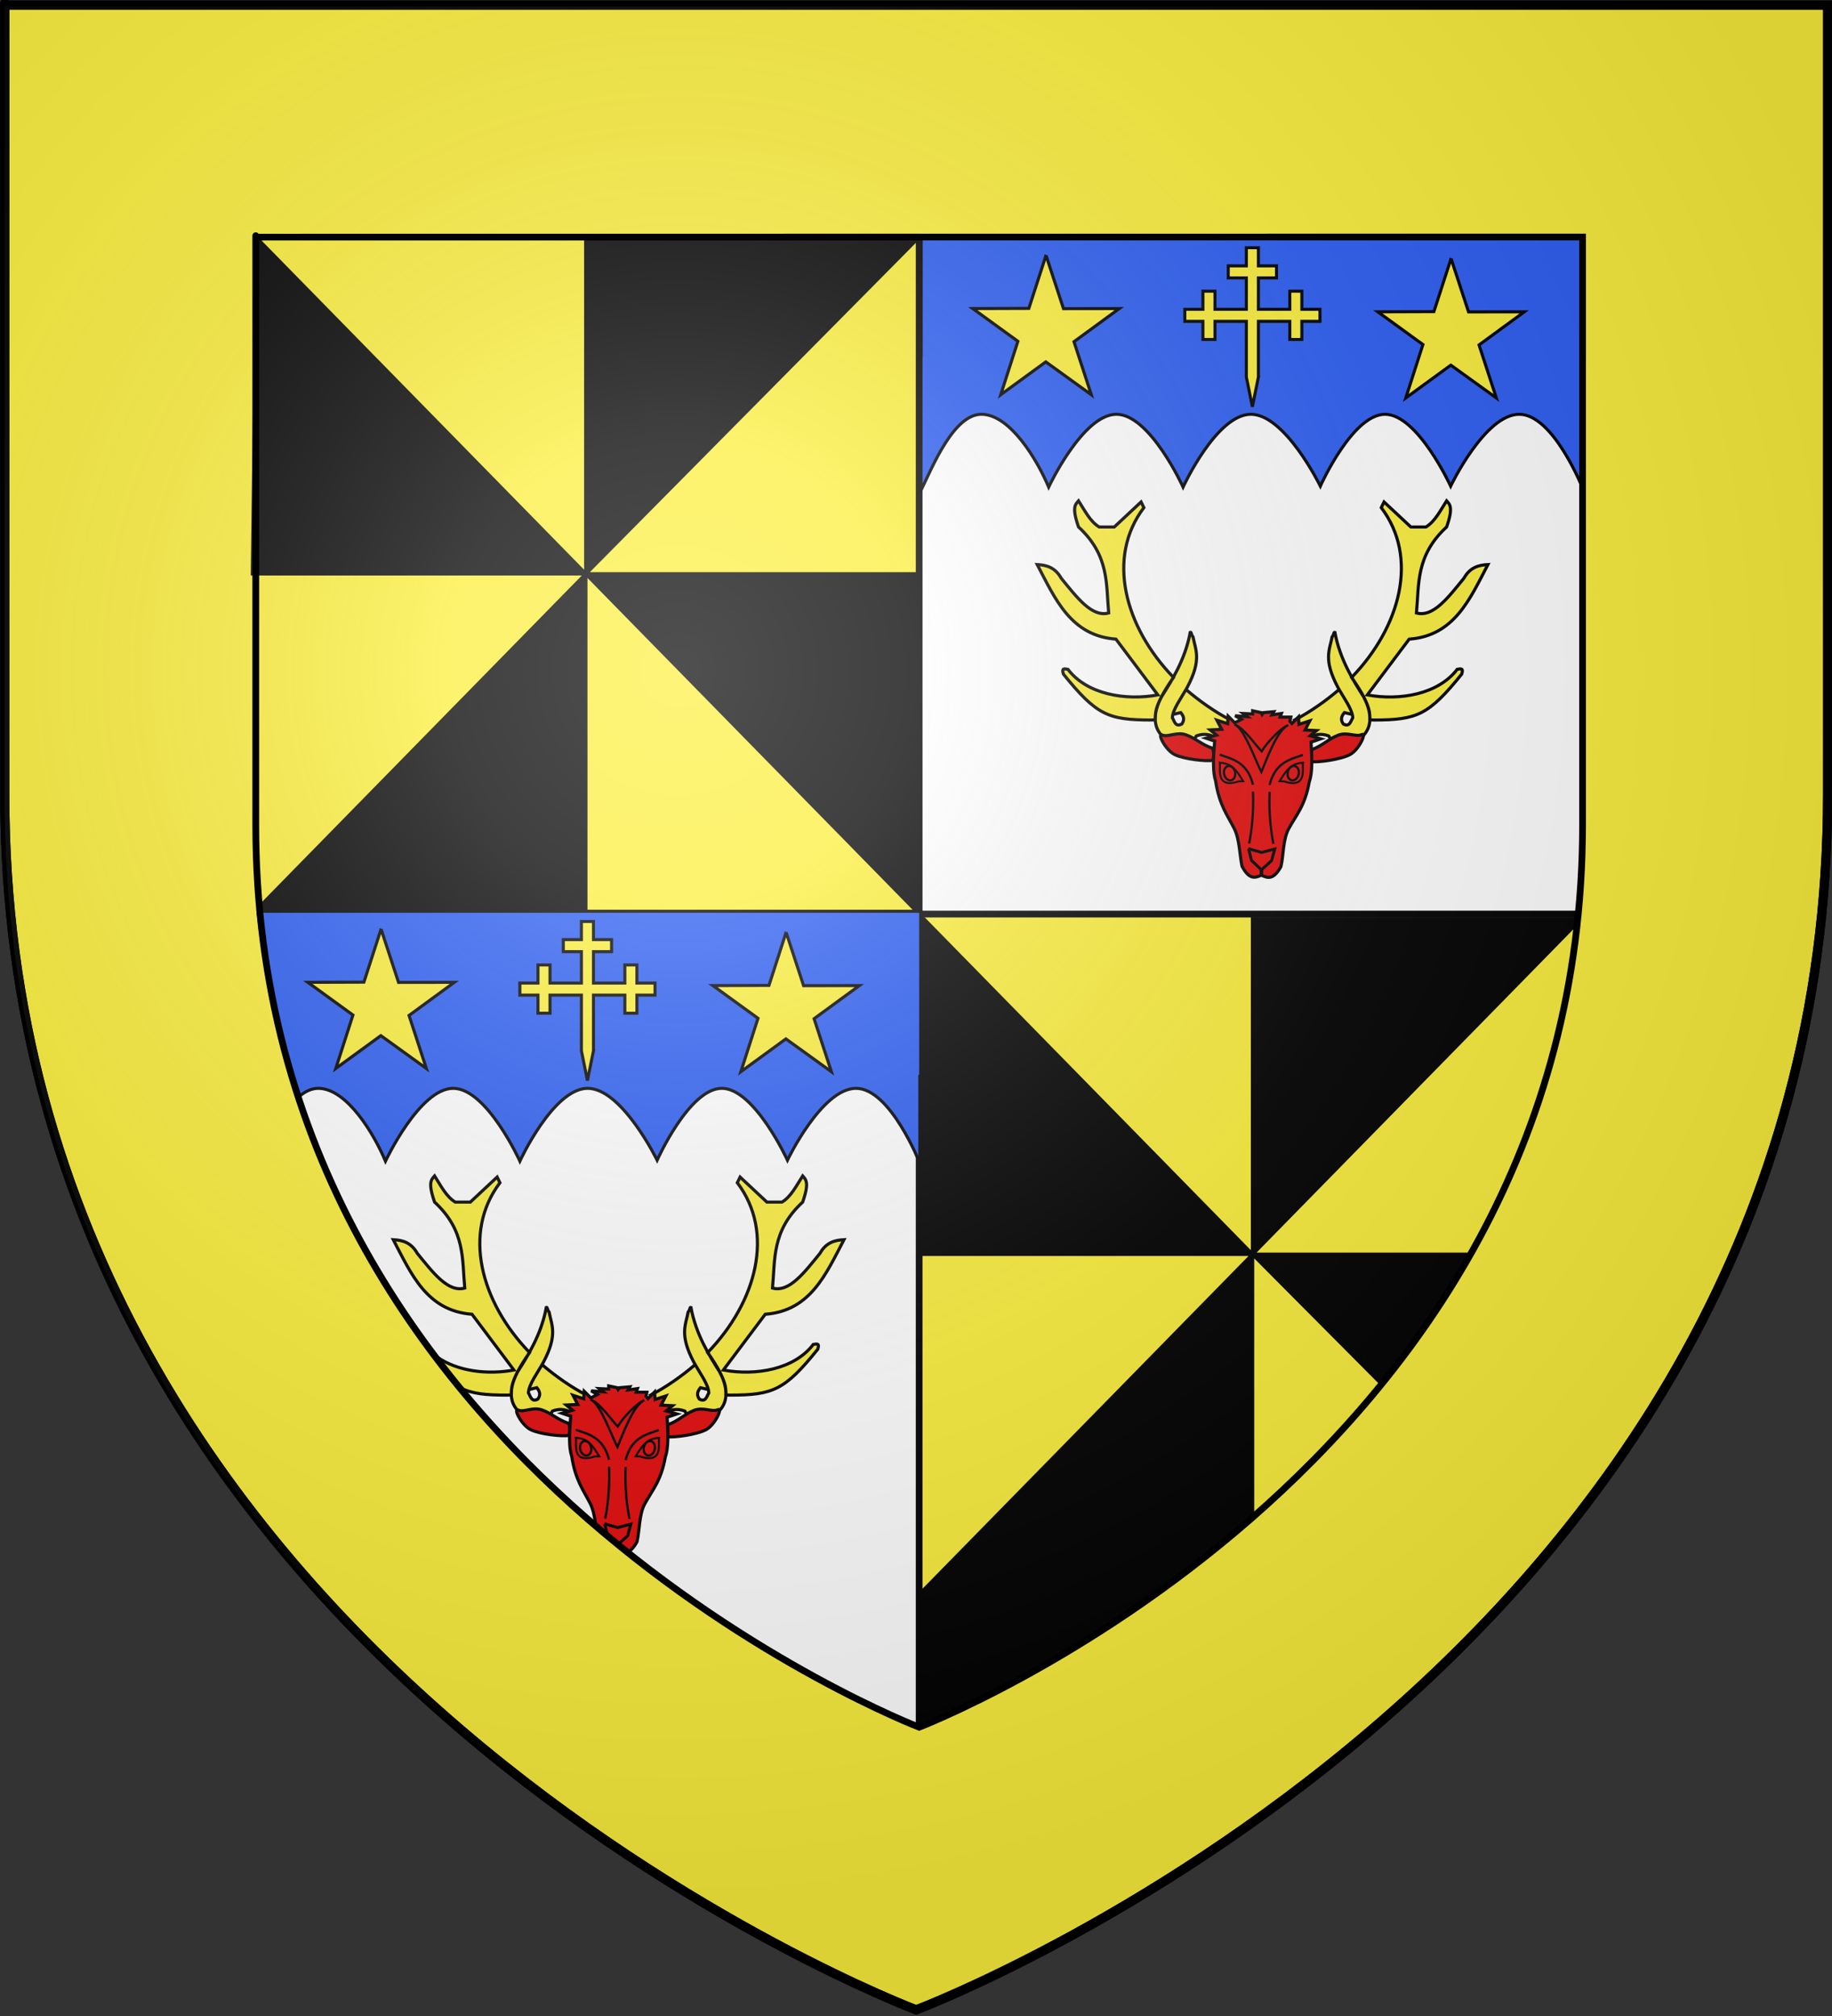 <?xml version="1.0" encoding="UTF-8" standalone="no"?>
<svg
   xmlns:dc="http://purl.org/dc/elements/1.1/"
   xmlns:cc="http://creativecommons.org/ns#"
   xmlns:rdf="http://www.w3.org/1999/02/22-rdf-syntax-ns#"
   xmlns:svg="http://www.w3.org/2000/svg"
   xmlns="http://www.w3.org/2000/svg"
   xmlns:xlink="http://www.w3.org/1999/xlink"
   xmlns:sodipodi="http://sodipodi.sourceforge.net/DTD/sodipodi-0.dtd"
   xmlns:inkscape="http://www.inkscape.org/namespaces/inkscape"
   height="660"
   width="600"
   version="1.0"
   id="svg2"
   sodipodi:version="0.32"
   inkscape:version="0.48.3.1 r9886"
   sodipodi:docname="Coat of arms MacTavish of Gartbeg.svg"
   inkscape:export-filename="/Users/olivier/Desktop/Blason Rouge/Blason_Vide_3D.png"
   inkscape:export-xdpi="144"
   inkscape:export-ydpi="144"
   inkscape:output_extension="org.inkscape.output.svg.inkscape">
  <rect width="100%" height="100%" fill="#333333" stroke="none"/>
  <sodipodi:namedview
     inkscape:window-height="838"
     inkscape:window-width="1440"
     inkscape:pageshadow="2"
     inkscape:pageopacity="0.0"
     guidetolerance="10.0"
     gridtolerance="10.0"
     objecttolerance="10.0"
     borderopacity="1.0"
     bordercolor="#666666"
     pagecolor="#ffffff"
     id="base"
     showgrid="false"
     height="660px"
     inkscape:zoom="0.46858543"
     inkscape:cx="229.96866"
     inkscape:cy="151.13431"
     inkscape:window-x="-8"
     inkscape:window-y="-8"
     inkscape:current-layer="layer3"
     showguides="false"
     inkscape:guide-bbox="true"
     inkscape:snap-global="false"
     inkscape:window-maximized="1">
    <inkscape:grid
       type="xygrid"
       id="grid3182" />
  </sodipodi:namedview>
  <defs
     id="defs6">
    <linearGradient
       id="id7"
       gradientUnits="userSpaceOnUse"
       href="#id5"
       x1="24352"
       y1="14463"
       x2="25827"
       y2="14463" />
    <linearGradient
       id="id8"
       gradientUnits="userSpaceOnUse"
       href="#id5"
       x1="29777"
       y1="14446"
       x2="31291"
       y2="14446" />
    <radialGradient
       id="id37"
       gradientUnits="userSpaceOnUse"
       href="#id22"
       cx="30190"
       cy="14815"
       r="114"
       fx="30190"
       fy="14815" />
    <radialGradient
       id="id31"
       gradientUnits="userSpaceOnUse"
       href="#id22"
       cx="24741"
       cy="14879"
       r="114"
       fx="24741"
       fy="14879" />
    <radialGradient
       id="id38"
       gradientUnits="userSpaceOnUse"
       href="#id22"
       cx="30472"
       cy="14817"
       r="114"
       fx="30472"
       fy="14817" />
    <radialGradient
       id="id32"
       gradientUnits="userSpaceOnUse"
       href="#id22"
       cx="25024"
       cy="14880"
       r="114"
       fx="25024"
       fy="14880" />
    <radialGradient
       id="id39"
       gradientUnits="userSpaceOnUse"
       href="#id22"
       cx="30755"
       cy="14818"
       r="114"
       fx="30755"
       fy="14818" />
    <radialGradient
       id="id33"
       gradientUnits="userSpaceOnUse"
       href="#id22"
       cx="25306"
       cy="14882"
       r="114"
       fx="25306"
       fy="14882" />
    <radialGradient
       id="id34"
       gradientUnits="userSpaceOnUse"
       href="#id22"
       cx="26446"
       cy="16358"
       r="218"
       fx="26446"
       fy="16358" />
    <radialGradient
       id="id35"
       gradientUnits="userSpaceOnUse"
       href="#id22"
       cx="27711"
       cy="16544"
       r="218"
       fx="27711"
       fy="16544" />
    <radialGradient
       id="id36"
       gradientUnits="userSpaceOnUse"
       href="#id22"
       cx="28995"
       cy="16344"
       r="218"
       fx="28995"
       fy="16344" />
    <radialGradient
       id="id21"
       gradientUnits="userSpaceOnUse"
       href="#id20"
       cx="26381"
       cy="16535"
       r="3157"
       fx="26381"
       fy="16535" />
    <linearGradient
       id="id10"
       gradientUnits="userSpaceOnUse"
       href="#id9"
       x1="27038"
       y1="11341"
       x2="28442"
       y2="11341" />
    <inkscape:perspective
       sodipodi:type="inkscape:persp3d"
       inkscape:vp_x="0 : 330 : 1"
       inkscape:vp_y="0 : 1000 : 0"
       inkscape:vp_z="600 : 330 : 1"
       inkscape:persp3d-origin="300 : 220 : 1"
       id="perspective39" />
    <linearGradient
       id="linearGradient2893">
      <stop
         style="stop-color:white;stop-opacity:0.314;"
         offset="0"
         id="stop2895" />
      <stop
         id="stop2897"
         offset="0.19"
         style="stop-color:white;stop-opacity:0.251;" />
      <stop
         style="stop-color:#6b6b6b;stop-opacity:0.125;"
         offset="0.6"
         id="stop2901" />
      <stop
         style="stop-color:black;stop-opacity:0.125;"
         offset="1"
         id="stop2899" />
    </linearGradient>
    <linearGradient
       id="linearGradient2885">
      <stop
         id="stop2887"
         offset="0"
         style="stop-color:white;stop-opacity:1;" />
      <stop
         style="stop-color:white;stop-opacity:1;"
         offset="0.229"
         id="stop2891" />
      <stop
         id="stop2889"
         offset="1"
         style="stop-color:black;stop-opacity:1;" />
    </linearGradient>
    <linearGradient
       id="linearGradient2955">
      <stop
         id="stop2867"
         offset="0"
         style="stop-color:#fd0000;stop-opacity:1;" />
      <stop
         style="stop-color:#e77275;stop-opacity:0.659;"
         offset="0.5"
         id="stop2873" />
      <stop
         style="stop-color:black;stop-opacity:0.323;"
         offset="1"
         id="stop2959" />
    </linearGradient>
    <radialGradient
       inkscape:collect="always"
       xlink:href="#linearGradient2955"
       id="radialGradient2961"
       cx="225.524"
       cy="218.901"
       fx="225.524"
       fy="218.901"
       r="300"
       gradientTransform="matrix(-4.167939e-4,2.183,-1.884,-3.599562e-4,615.597,-289.121)"
       gradientUnits="userSpaceOnUse" />
    <polygon
       id="star"
       transform="scale(53,53)"
       points="0,-1 0.588,0.809 -0.951,-0.309 0.951,-0.309 -0.588,0.809 0,-1 " />
    <clipPath
       id="clip">
      <path
         d="M 0,-200 L 0,600 L 300,600 L 300,-200 L 0,-200 z "
         id="path10" />
    </clipPath>
    <radialGradient
       inkscape:collect="always"
       xlink:href="#linearGradient2955"
       id="radialGradient1911"
       gradientUnits="userSpaceOnUse"
       gradientTransform="matrix(-4.167939e-4,2.183,-1.884,-3.599562e-4,615.597,-289.121)"
       cx="225.524"
       cy="218.901"
       fx="225.524"
       fy="218.901"
       r="300" />
    <radialGradient
       inkscape:collect="always"
       xlink:href="#linearGradient2955"
       id="radialGradient2865"
       gradientUnits="userSpaceOnUse"
       gradientTransform="matrix(0,1.749,-1.593,-1.049767e-7,551.788,-191.29)"
       cx="225.524"
       cy="218.901"
       fx="225.524"
       fy="218.901"
       r="300" />
    <radialGradient
       inkscape:collect="always"
       xlink:href="#linearGradient2955"
       id="radialGradient2871"
       gradientUnits="userSpaceOnUse"
       gradientTransform="matrix(0,1.386,-1.323,-5.741131e-8,-158.082,-109.541)"
       cx="225.524"
       cy="218.901"
       fx="225.524"
       fy="218.901"
       r="300" />
    <radialGradient
       inkscape:collect="always"
       xlink:href="#linearGradient2893"
       id="radialGradient3163"
       gradientUnits="userSpaceOnUse"
       gradientTransform="matrix(1.353,0,0,1.349,-77.629,-85.747)"
       cx="221.445"
       cy="226.331"
       fx="221.445"
       fy="226.331"
       r="300" />
    <inkscape:perspective
       id="perspective3083"
       inkscape:persp3d-origin="372.04724 : 350.78739 : 1"
       inkscape:vp_z="744.09448 : 526.18109 : 1"
       inkscape:vp_y="0 : 1000 : 0"
       inkscape:vp_x="0 : 526.18109 : 1"
       sodipodi:type="inkscape:persp3d" />
    <radialGradient
       gradientTransform="matrix(1.353,0,0,1.349,-77.629,-85.747)"
       gradientUnits="userSpaceOnUse"
       xlink:href="#linearGradient2893"
       id="radialGradient21659"
       fy="226.331"
       fx="221.445"
       r="300"
       cy="226.331"
       cx="221.445" />
    <linearGradient
       id="linearGradient21649">
      <stop
         offset="0"
         style="stop-color:#ffffff;stop-opacity:0.314"
         id="stop21651" />
      <stop
         offset="0.19"
         style="stop-color:#ffffff;stop-opacity:0.251"
         id="stop21653" />
      <stop
         offset="0.6"
         style="stop-color:#6b6b6b;stop-opacity:0.125"
         id="stop21655" />
      <stop
         offset="1"
         style="stop-color:#000000;stop-opacity:0.125"
         id="stop21657" />
    </linearGradient>
    <inkscape:perspective
       id="perspective106"
       inkscape:persp3d-origin="300 : 220 : 1"
       inkscape:vp_z="600 : 330 : 1"
       inkscape:vp_y="0 : 1000 : 0"
       inkscape:vp_x="0 : 330 : 1"
       sodipodi:type="inkscape:persp3d" />
  </defs>
  <g
     inkscape:groupmode="layer"
     id="layer5"
     inkscape:label="border">
    <g
       transform="translate(0.06,-0.515)"
       style="display:inline;fill:#fcef3c;fill-opacity:1"
       id="use3982">
      <path
         style="fill:#fcef3c;stroke:#000000;stroke-width:3;stroke-linecap:butt;stroke-linejoin:miter;stroke-miterlimit:4;stroke-opacity:1;stroke-dasharray:none;fill-opacity:1"
         id="path3986"
         d="m 300,658.5 c 0,0 -298.5,-112.32 -298.5,-397.772 0,-285.452 0,-258.552 0,-258.552 l 597,0 0,258.552 c 0,285.452 -298.5,397.772 -298.5,397.772 z"
         inkscape:connector-curvature="0" />
    </g>
    <g
       id="g21670"
       style="display:inline"
       transform="translate(0.06,-0.515)">
      <path
         inkscape:connector-curvature="0"
         d="m 300,658.5 c 0,0 -298.5,-112.32 -298.5,-397.772 0,-285.452 0,-258.552 0,-258.552 l 597,0 0,258.552 c 0,285.452 -298.5,397.772 -298.5,397.772 z"
         id="path21672"
         style="fill:none;stroke:#000000;stroke-width:3;stroke-linecap:butt;stroke-linejoin:miter;stroke-miterlimit:4;stroke-opacity:1;stroke-dasharray:none" />
    </g>
  </g>
  <g
     inkscape:groupmode="layer"
     id="layer3"
     inkscape:label="Fond écu"
     style="display:inline">
    <path
       style="fill:#ffffff;fill-opacity:1;fill-rule:evenodd;stroke:none;display:inline"
       d="m 519.397,76.484 0,193.385 c 0,10.084 -0.489,19.872 -1.417,29.383 l -216.945,0 0,-222.768 218.362,0 z"
       id="path3161"
       inkscape:connector-curvature="0" />
    <path
       style="fill:#ffffff;fill-opacity:1;fill-rule:evenodd;stroke:none;display:inline"
       d="m 301.035,299.252 0,266.207 c 0,0 -196.871,-75.709 -215.451,-266.207 l 215.451,0 z"
       id="path5127"
       inkscape:connector-curvature="0" />
    <path
       style="fill:#fcef3c;fill-opacity:1;fill-rule:evenodd;stroke:none;display:inline"
       d="m 301.035,299.252 0,267.321 c 0,0 198.201,-76.026 216.906,-267.321 l -216.906,0 z"
       id="path6098"
       inkscape:connector-curvature="0" />
    <path
       style="fill:#fcef3c;fill-opacity:1;fill-rule:evenodd;stroke:none;display:inline"
       d="m 82.673,76.484 0,193.385 c 0,10.084 0.489,19.872 1.417,29.383 l 216.945,0 0,-222.768 -218.362,0 z"
       id="path6100"
       inkscape:connector-curvature="0" />
    <path
       style="fill:#000000;fill-opacity:1;stroke:#000000;stroke-width:1.103;stroke-linecap:butt;stroke-linejoin:miter;stroke-miterlimit:4;stroke-opacity:1;stroke-dasharray:none;stroke-dashoffset:0"
       d="m 191.854,77.62 c 0,111.384 0,110.248 0,110.248 L 84.098,77.938 l -1.425,109.93 109.181,0 -106.56,108.71 0.265,2.674 106.295,0 0,-111.384 109.181,111.384 0,-111.384 -109.181,0 L 300.048,78.627 191.854,77.62 z"
       id="path3212"
       sodipodi:nodetypes="cccccccccccccc"
       inkscape:connector-curvature="0" />
    <path
       style="fill:#000000;fill-opacity:1;stroke:#000000;stroke-width:1.103;stroke-linecap:butt;stroke-linejoin:miter;stroke-miterlimit:4;stroke-opacity:1;stroke-dasharray:none;stroke-dashoffset:0;display:inline"
       d="m 410.216,299.252 c 0,111.384 0,111.384 0,111.384 l -109.181,-111.384 0,111.384 109.181,0 -109.181,111.384 0,43.04 c 41.051,-17.395 77.163,-40.744 109.181,-69.03 l 0,-85.394 41.881,42.098 c 10.968,-13.336 21.105,-27.096 28.807,-42.098 l -70.688,0 105.542,-107.671 c 0.975,-3.43 2.175,-3.817 0.809,-3.807 -99.6,0.689 -3.75,-0.229 -106.35,0.095 z"
       id="path3214"
       sodipodi:nodetypes="cccccccccccccsc"
       inkscape:connector-curvature="0" />
  </g>
  <g
     inkscape:groupmode="layer"
     id="layer4"
     inkscape:label="Meubles"
     style="display:inline">
    <path
       style="opacity:0;fill:#afafaf;fill-opacity:1;stroke:#000000;stroke-width:1.103;stroke-linecap:butt;stroke-linejoin:miter;stroke-miterlimit:4;stroke-opacity:1;stroke-dasharray:none;stroke-dashoffset:0"
       d="m 410.216,299.252 c 0,103.958 0,103.958 0,103.958 l 101.902,-103.958 -101.902,0 z"
       id="path3184"
       inkscape:connector-curvature="0" />
    <path
       style="fill:#ffffff;fill-opacity:1;fill-rule:evenodd;stroke:none;display:inline"
       d="m 518.83,77.482 0,193.385 c 0,10.084 -0.489,19.872 -1.417,29.383 l -216.945,0 0,-222.768 218.362,0 z"
       id="path4469"
       inkscape:connector-curvature="0" />
    <path
       style="fill:#2b5df2;fill-opacity:1;fill-rule:nonzero;stroke:#000000;stroke-width:0.998;stroke-miterlimit:4;stroke-opacity:1;stroke-dasharray:none;marker:none;visibility:visible;display:inline;overflow:visible;enable-background:accumulate"
       d="m 301.705,77.657 0,38.719 -0.343,0 0,42.251 c 0.16,0.639 0.282,1.25 0.343,1.781 3.683,-7.543 10.698,-25.022 19.938,-24.782 9.247,0.24 18.035,14.889 21.808,23.844 0,0 11.179,-23.844 22.181,-23.844 11.003,0 21.839,23.844 21.839,23.844 0,0 10.915,-23.762 22.15,-23.844 11.235,-0.083 22.804,23.532 22.804,23.532 0,0 10.511,-23.532 21.184,-23.532 10.674,0 21.496,23.532 21.496,23.532 0,0 11.227,-23.532 22.462,-23.532 11.184,0 20.817,24.312 20.904,24.532 l 0,-28.501 0.28,0 0,-54.001 -217.047,0 z"
       id="rect9785"
       inkscape:connector-curvature="0" />
    <path
       style="fill:#f7d917;fill-opacity:1;fill-rule:evenodd;stroke:#000000;stroke-width:2.201;stroke-linecap:butt;stroke-linejoin:miter;stroke-miterlimit:4;stroke-opacity:1;stroke-dasharray:none;stroke-dashoffset:0;marker:none;visibility:visible;display:inline;overflow:visible;enable-background:accumulate"
       d="m 301.035,77.752 0,486.803 0,-486.803 z"
       id="path4473"
       sodipodi:nodetypes="ccc"
       inkscape:connector-curvature="0" />
    <path
       style="fill:#000000;fill-opacity:1;fill-rule:evenodd;stroke:#000000;stroke-width:2.206;stroke-linecap:butt;stroke-linejoin:miter;stroke-miterlimit:4;stroke-opacity:1;stroke-dasharray:none;stroke-dashoffset:0;marker:none;visibility:visible;display:inline;overflow:visible;enable-background:accumulate"
       d="m 85.43,299.252 431.629,0 -431.629,0 z"
       id="path4475"
       sodipodi:nodetypes="ccc"
       inkscape:connector-curvature="0" />
    <g
       style="display:inline"
       id="g2814"
       inkscape:label="Calque 1"
       transform="matrix(0.498,0,0,0.498,172.939,-15.232)">
      <g
         transform="translate(267.523,-111.429)"
         inkscape:label="Calque 1"
         id="g2816">
        <g
           id="g2818"
           inkscape:label="Calque 1"
           transform="translate(-446.848,-77.75)">
          <path
             inkscape:connector-curvature="0"
             d="m 591.869,691.439 c 0.399,-1.349 -2,-6.492 11.948,-26.332 -32.223,-33.292 -44.281,-78.952 -19.488,-111.622 l -1.836,-3.742 -17.63,16.467 -9.917,0 c -5.94,-3.583 -9.495,-10.812 -13.59,-17.215 -2.087,2.397 -4.565,4.168 0,17.215 20.424,18.837 18.035,37.674 19.834,56.511 -11.063,3.094 -21.105,-10.462 -31.22,-22.829 -4.077,-7.228 -9.779,-8.663 -15.794,-8.982 11.811,22.482 21.988,46.805 51.789,49.027 l 27.547,36.676 c -21.424,3.933 -46.661,-0.444 -59.135,-16.841 -2.559,-0.438 -4.268,-0.829 -2.938,3.191 21.691,26.823 29.31,30.116 57.591,30.13 4.219,0.002 2.487,-0.462 2.84,-1.653 z m 11.446,-1.965 c 1.262,-0.288 3.993,-0.958 5.255,-1.259 1.71,2.122 2.893,4.378 0.735,7.485 -4.204,2.232 -4.804,-1.656 -6.244,-4.117 0.332,-5.726 5.831,-12.765 9.917,-20.209 9.533,-18.033 5.303,-24.38 3.673,-32.934 -1.346,-1.495 -0.942,-3.341 -1.836,-2.994 -3.287,17.943 -12.247,31.904 -18.824,42.29 -3.757,7.089 -9.459,21.737 5.969,29.94 8.644,0.82 15.087,0.038 16.896,-4.117 5.295,-1.932 9.141,-0.915 12.488,1.123 l 9.917,-11.602 c -10.234,-5.3 -20.55,-12.617 -28.916,-19.771"
             style="fill:#fcef3c;fill-opacity:1;fill-rule:evenodd;stroke:#000000;stroke-width:2.046;stroke-linecap:butt;stroke-linejoin:miter;stroke-miterlimit:4;stroke-opacity:1;stroke-dasharray:none"
             id="path9932" />
          <path
             inkscape:connector-curvature="0"
             d="m 732.902,691.439 c -0.399,-1.349 2.001,-6.492 -11.948,-26.332 32.223,-33.292 44.281,-78.952 19.488,-111.622 l 1.836,-3.742 17.63,16.467 9.917,0 c 5.94,-3.583 9.495,-10.812 13.59,-17.215 2.087,2.397 4.565,4.168 0,17.215 -20.424,18.837 -18.035,37.674 -19.834,56.511 11.063,3.094 21.105,-10.462 31.22,-22.829 4.077,-7.228 9.779,-8.663 15.794,-8.982 -11.811,22.482 -21.988,46.805 -51.789,49.027 l -27.547,36.676 c 21.424,3.933 46.661,-0.444 59.135,-16.841 2.559,-0.438 4.268,-0.829 2.938,3.191 -21.691,26.823 -29.31,30.116 -57.591,30.13 -4.219,0.002 -2.487,-0.462 -2.84,-1.653 z m -11.446,-1.965 c -1.262,-0.288 -3.993,-0.958 -5.255,-1.259 -1.71,2.122 -2.893,4.378 -0.735,7.485 4.204,2.232 4.804,-1.656 6.244,-4.117 -0.332,-5.726 -5.831,-12.765 -9.917,-20.209 -9.533,-18.033 -5.303,-24.38 -3.673,-32.934 1.346,-1.495 0.942,-3.341 1.836,-2.994 3.287,17.943 12.247,31.904 18.824,42.29 3.757,7.089 9.459,21.737 -5.969,29.94 -8.644,0.82 -15.087,0.038 -16.896,-4.117 -5.295,-1.932 -9.141,-0.915 -12.488,1.123 l -9.917,-11.602 c 10.234,-5.3 20.55,-12.617 28.916,-19.771"
             style="fill:#fcef3c;fill-opacity:1;fill-rule:evenodd;stroke:#000000;stroke-width:2.046;stroke-linecap:butt;stroke-linejoin:miter;stroke-miterlimit:4;stroke-opacity:1;stroke-dasharray:none"
             id="path1890" />
          <path
             sodipodi:nodetypes="cssscc"
             id="path1974"
             d="m 629.775,711.767 c -7.592,-2.475 -11.424,-6.718 -17.722,-8.918 -6.298,-2.199 -11.876,1.75 -15.585,0.103 -3.709,-1.647 1.962,9.839 8.085,12.858 6.123,3.018 20.866,4.6 25.066,3.782 1.33,-4.199 -0.019,-7.006 0.156,-7.826 z"
             style="fill:#e20909;fill-opacity:1;fill-rule:evenodd;stroke:#000000;stroke-width:2.046;stroke-linecap:butt;stroke-linejoin:miter;stroke-opacity:1"
             inkscape:connector-curvature="0" />
          <path
             sodipodi:nodetypes="cssscc"
             id="path1976"
             d="m 694.543,712.659 c 7.501,-2.739 11.183,-7.113 17.4,-9.531 6.217,-2.418 11.93,1.334 15.579,-0.441 3.649,-1.776 -1.617,9.902 -7.631,13.132 -6.014,3.23 -21.126,5.282 -25.352,4.611 0.196,-4.15 0.207,-6.959 0.004,-7.772 z"
             style="fill:#e20909;fill-opacity:1;fill-rule:evenodd;stroke:#000000;stroke-width:2.046;stroke-linecap:butt;stroke-linejoin:miter;stroke-opacity:1;display:inline"
             inkscape:connector-curvature="0" />
          <path
             sodipodi:nodetypes="ccscccscccccccccccccccccccccccccccccccccccc"
             id="path2114"
             style="fill:#e20909;fill-opacity:1;fill-rule:evenodd;stroke:#000000;stroke-width:2.046;stroke-linecap:butt;stroke-linejoin:miter;stroke-miterlimit:4;stroke-opacity:1;stroke-dasharray:none"
             d="m 694.286,707.573 c 0.67,11.806 0.927,20.196 -1.23,26.41 -2.768,15.724 -8.802,21.844 -13.606,30.85 -3.623,6.79 -3.266,17.38 -4.977,24.65 -5.015,9.107 -8.942,7.443 -12.86,5.632 -3.958,1.723 -7.935,3.299 -12.746,-5.917 -1.548,-7.307 -1.6,-17.781 -5.07,-24.65 -4.602,-9.11 -9.853,-15.469 -12.269,-31.25 -2.018,-6.261 -1.574,-14.643 -0.641,-26.432 l -1.705,-0.468 -4.039,-1.37 6.956,-1.997 -4.179,-3.436 7.573,-0.376 -3.149,-6.019 7.083,2.305 0.342,-4.909 4.356,4.348 4.346,-2.285 -4.137,-2.364 7.978,0.591 -2.659,-2.068 6.205,0.295 0,-2.068 5.614,1.182 0.591,1.182 0.886,-1.182 6.796,-0.591 -1.182,2.068 6.205,-0.886 -0.886,2.364 7.092,0 -0.591,2.659 1.285,1.549 4.356,-4.348 0.342,4.909 7.083,-2.305 -3.149,6.019 7.573,0.376 -4.179,3.436 6.956,1.997 -4.894,1.66 z"
             inkscape:connector-curvature="0" />
          <path
             id="path2116"
             style="fill:#e20909;fill-opacity:1;fill-rule:evenodd;stroke:#000000;stroke-width:1.922;stroke-linecap:butt;stroke-linejoin:miter;stroke-miterlimit:4;stroke-opacity:1;stroke-dasharray:none"
             d="m 653.195,777.71 1.936,7.692 6.222,5.92 0.152,3.581 0.207,0.002 0.232,-3.577 6.352,-5.78 2.107,-7.647 -8.63,2.25 -8.578,-2.442 z"
             inkscape:connector-curvature="0" />
          <path
             sodipodi:nodetypes="cc"
             d="m 667,735.809 c 3.822,-15.737 15.108,-17.102 21.858,-19.774"
             style="fill:#e20909;fill-opacity:1;fill-rule:evenodd;stroke:#000000;stroke-width:1.5;stroke-linecap:butt;stroke-linejoin:miter;stroke-opacity:1"
             id="path2118"
             inkscape:connector-curvature="0" />
          <path
             sodipodi:nodetypes="ccccc"
             id="path2126"
             style="fill:#e20909;fill-opacity:1;fill-rule:evenodd;stroke:#000000;stroke-width:1.5;stroke-linecap:butt;stroke-linejoin:miter;stroke-opacity:1"
             d="m 644.145,696.14 c 6.246,2.498 14.033,24.692 17.454,31.137 2.917,-6.817 10.339,-27.928 17.696,-30.797 -4.738,1.555 -14.219,11.616 -17.525,17.221 -4.299,-4.441 -11.854,-15.636 -17.625,-17.561 z"
             inkscape:connector-curvature="0" />
          <path
             sodipodi:nodetypes="cc"
             id="path2128"
             style="fill:#e20909;fill-opacity:1;fill-rule:evenodd;stroke:#000000;stroke-width:1.5;stroke-linecap:butt;stroke-linejoin:miter;stroke-opacity:1"
             d="M 669.511,774.452 C 665.936,756.466 667.033,740.332 667.033,740.332"
             inkscape:connector-curvature="0" />
          <path
             sodipodi:nodetypes="cc"
             d="m 656.089,735.621 c -3.822,-15.737 -15.108,-17.102 -21.858,-19.774"
             style="fill:#e20909;fill-opacity:1;fill-rule:evenodd;stroke:#000000;stroke-width:1.5;stroke-linecap:butt;stroke-linejoin:miter;stroke-opacity:1;display:inline"
             id="path1958"
             inkscape:connector-curvature="0" />
          <path
             sodipodi:nodetypes="cc"
             id="path1960"
             style="fill:#e20909;fill-opacity:1;fill-rule:evenodd;stroke:#000000;stroke-width:1.5;stroke-linecap:butt;stroke-linejoin:miter;stroke-opacity:1;display:inline"
             d="m 653.578,774.264 c 3.575,-17.986 2.478,-34.12 2.478,-34.12"
             inkscape:connector-curvature="0" />
          <path
             sodipodi:nodetypes="ccccc"
             d="m 649.673,733.327 -2.179,-3.423 c -4.012,-6.225 -7.392,-8.317 -13.228,-8.77 0.747,3.803 -3.126,17.361 12.494,12.306 l 2.913,-0.113 z"
             style="fill:#e20909;fill-opacity:1;fill-rule:evenodd;stroke:#000000;stroke-width:1.281;stroke-linecap:butt;stroke-linejoin:miter;stroke-miterlimit:4;stroke-opacity:1;stroke-dasharray:none"
             id="path1970"
             inkscape:connector-curvature="0" />
          <path
             d="m 637.132,728.827 c 0.566,2.588 2.628,4.336 4.603,3.903 1.976,-0.433 3.116,-2.884 2.546,-5.472 -0.566,-2.588 -2.628,-4.336 -4.603,-3.903 -1.976,0.433 -3.116,2.884 -2.546,5.472 z"
             style="fill:#e20909;fill-opacity:1;fill-rule:nonzero;stroke:#000000;stroke-width:1.5;stroke-linecap:butt;stroke-linejoin:miter;stroke-miterlimit:4;stroke-opacity:1;stroke-dasharray:none;stroke-dashoffset:0;marker:none;visibility:visible;display:inline;overflow:visible"
             id="path1972"
             inkscape:connector-curvature="0" />
          <path
             sodipodi:nodetypes="ccccc"
             d="m 673.577,733.327 2.179,-3.423 c 4.012,-6.225 7.392,-8.317 13.228,-8.77 -0.747,3.803 3.126,17.361 -12.494,12.306 l -2.913,-0.113 z"
             style="fill:#e20909;fill-opacity:1;fill-rule:evenodd;stroke:#000000;stroke-width:1.281;stroke-linecap:butt;stroke-linejoin:miter;stroke-miterlimit:4;stroke-opacity:1;stroke-dasharray:none"
             id="path4899"
             inkscape:connector-curvature="0" />
          <path
             d="m 686.118,728.827 c -0.566,2.588 -2.628,4.336 -4.603,3.903 -1.976,-0.433 -3.116,-2.884 -2.546,-5.472 0.566,-2.588 2.628,-4.336 4.603,-3.903 1.976,0.433 3.116,2.884 2.546,5.472 z"
             style="fill:#e20909;fill-opacity:1;fill-rule:nonzero;stroke:#000000;stroke-width:1.5;stroke-linecap:butt;stroke-linejoin:miter;stroke-miterlimit:4;stroke-opacity:1;stroke-dasharray:none;stroke-dashoffset:0;marker:none;visibility:visible;display:inline;overflow:visible"
             id="path4901"
             inkscape:connector-curvature="0" />
        </g>
      </g>
    </g>
    <path
       inkscape:connector-curvature="0"
       style="fill:#fcef3c;fill-opacity:1;fill-rule:nonzero;stroke:#000000;stroke-width:1.002px;stroke-linecap:butt;stroke-linejoin:miter;stroke-miterlimit:4;stroke-opacity:1;stroke-dasharray:none"
       d="m 342.579,83.588 5.727,17.456 18.267,-0.024 -14.831,10.846 5.668,17.36 -14.903,-10.75 -14.759,10.75 5.62,-17.492 -14.783,-10.715 18.375,-0.06 5.62,-17.372 z"
       id="path3181" />
    <g
       id="g15678"
       inkscape:label="gabarit"
       style="opacity:0.7"
       transform="translate(628.362,-205.262)" />
    <path
       inkscape:connector-curvature="0"
       d="m 412.145,123.446 -1.976,9.712 -1.976,-9.712 0,-7.959 0,-10.276 -10.276,0 0,5.929 -3.952,0 0,-5.929 -5.929,0 0,-3.952 5.929,0 0,-5.929 3.952,0 0,5.929 10.276,0 0,-10.276 -5.929,0 0,-3.952 5.929,0 0,-5.929 3.952,0 0,5.929 5.929,0 0,3.952 -5.929,0 0,10.276 10.276,0 0,-5.929 3.952,0 0,5.929 5.929,0 0,3.952 -5.929,0 0,5.929 -3.952,0 0,-5.929 -10.276,0 0,10.276 0,7.959 z"
       id="path1415"
       sodipodi:nodetypes="cccccccccccccccccccccccccccccccccccccccc"
       style="fill:#fcef3c;fill-opacity:1;stroke:#000000;stroke-width:1;stroke-miterlimit:4;stroke-opacity:1;stroke-dasharray:none" />
    <path
       style="fill:#2b5df2;fill-opacity:1;fill-rule:nonzero;stroke:#000000;stroke-width:0.998;stroke-miterlimit:4;stroke-opacity:1;stroke-dasharray:none;marker:none;visibility:visible;display:inline;overflow:visible;enable-background:accumulate"
       d="m 84.5,298.328 c 2.803,25.078 6.558,39.952 13.147,60.938 2.097,-1.875 4.367,-3.031 6.791,-2.968 9.247,0.24 18.035,14.889 21.808,23.844 0,0 11.179,-23.844 22.181,-23.844 11.003,0 21.839,23.844 21.839,23.844 0,0 10.915,-23.762 22.15,-23.844 11.235,-0.083 22.804,23.532 22.804,23.532 0,0 10.511,-23.532 21.184,-23.532 10.674,0 21.496,23.532 21.496,23.532 0,0 11.227,-23.532 22.462,-23.532 11.184,0 20.817,24.312 20.904,24.532 l 0,-28.501 0.28,0 0,-54.001 z"
       id="rect9785-1"
       inkscape:connector-curvature="0"
       sodipodi:nodetypes="ccscscscscsccccc" />
    <path
       inkscape:connector-curvature="0"
       style="fill:#fcef3c;fill-opacity:1;fill-rule:nonzero;stroke:#000000;stroke-width:1.002px;stroke-linecap:butt;stroke-linejoin:miter;stroke-miterlimit:4;stroke-opacity:1;stroke-dasharray:none;display:inline"
       d="m 475.236,84.652 5.727,17.456 18.267,-0.024 -14.831,10.846 5.668,17.36 -14.903,-10.75 -14.759,10.75 5.62,-17.492 -14.783,-10.715 18.375,-0.06 5.62,-17.372 z"
       id="path3181-7" />
    <path
       inkscape:connector-curvature="0"
       style="fill:#fcef3c;fill-opacity:1;fill-rule:nonzero;stroke:#000000;stroke-width:1.002px;stroke-linecap:butt;stroke-linejoin:miter;stroke-miterlimit:4;stroke-opacity:1;stroke-dasharray:none;display:inline"
       d="m 124.803,304.163 5.727,17.456 18.267,-0.024 -14.831,10.846 5.668,17.36 -14.903,-10.75 -14.759,10.75 5.62,-17.492 -14.783,-10.715 18.375,-0.06 5.62,-17.372 z"
       id="path3181-4" />
    <path
       inkscape:connector-curvature="0"
       d="m 194.369,344.021 -1.976,9.712 -1.976,-9.712 0,-7.959 0,-10.276 -10.276,0 0,5.929 -3.952,0 0,-5.929 -5.929,0 0,-3.952 5.929,0 0,-5.929 3.952,0 0,5.929 10.276,0 0,-10.276 -5.929,0 0,-3.952 5.929,0 0,-5.929 3.952,0 0,5.929 5.929,0 0,3.952 -5.929,0 0,10.276 10.276,0 0,-5.929 3.952,0 0,5.929 5.929,0 0,3.952 -5.929,0 0,5.929 -3.952,0 0,-5.929 -10.276,0 0,10.276 0,7.959 z"
       id="path1415-0"
       sodipodi:nodetypes="cccccccccccccccccccccccccccccccccccccccc"
       style="fill:#fcef3c;fill-opacity:1;stroke:#000000;stroke-width:1;stroke-miterlimit:4;stroke-opacity:1;stroke-dasharray:none;display:inline" />
    <path
       inkscape:connector-curvature="0"
       style="fill:#fcef3c;fill-opacity:1;fill-rule:nonzero;stroke:#000000;stroke-width:1.002px;stroke-linecap:butt;stroke-linejoin:miter;stroke-miterlimit:4;stroke-opacity:1;stroke-dasharray:none;display:inline"
       d="m 257.461,305.228 5.727,17.456 18.267,-0.024 -14.831,10.846 5.668,17.36 -14.903,-10.75 -14.759,10.75 5.62,-17.492 -14.783,-10.715 18.375,-0.06 5.62,-17.372 z"
       id="path3181-7-9" />
    <g
       style="display:inline"
       id="g2814-4"
       inkscape:label="Calque 1"
       transform="matrix(0.498,0,0,0.498,-37.958,205.786)">
      <g
         transform="translate(267.523,-111.429)"
         inkscape:label="Calque 1"
         id="g2816-8">
        <g
           id="g2818-8"
           inkscape:label="Calque 1"
           transform="translate(-446.848,-77.75)">
          <path
             inkscape:connector-curvature="0"
             d="m 591.869,691.439 c 0.399,-1.349 -2,-6.492 11.948,-26.332 -32.223,-33.292 -44.281,-78.952 -19.488,-111.622 l -1.836,-3.742 -17.63,16.467 -9.917,0 c -5.94,-3.583 -9.495,-10.812 -13.59,-17.215 -2.087,2.397 -4.565,4.168 0,17.215 20.424,18.837 18.035,37.674 19.834,56.511 -11.063,3.094 -21.105,-10.462 -31.22,-22.829 -4.077,-7.228 -9.779,-8.663 -15.794,-8.982 11.811,22.482 21.988,46.805 51.789,49.027 l 27.547,36.676 c -17.263,3.169 -37.002,0.943 -50.544,-8.62 5.715,8.015 11.326,14.719 15.282,20.333 8.023,3.965 16.92,4.759 30.779,4.766 4.219,0.002 2.487,-0.462 2.84,-1.653 z m 11.446,-1.965 c 1.262,-0.288 3.993,-0.958 5.255,-1.259 1.71,2.122 2.893,4.378 0.735,7.485 -4.204,2.232 -4.804,-1.656 -6.244,-4.117 0.332,-5.726 5.831,-12.765 9.917,-20.209 9.533,-18.033 5.303,-24.38 3.673,-32.934 -1.346,-1.495 -0.942,-3.341 -1.836,-2.994 -3.287,17.943 -12.247,31.904 -18.824,42.29 -3.757,7.089 -9.459,21.737 5.969,29.94 8.644,0.82 15.087,0.038 16.896,-4.117 5.295,-1.932 9.141,-0.915 12.488,1.123 l 9.917,-11.602 c -10.234,-5.3 -20.55,-12.617 -28.916,-19.771"
             style="fill:#fcef3c;fill-opacity:1;fill-rule:evenodd;stroke:#000000;stroke-width:2.046;stroke-linecap:butt;stroke-linejoin:miter;stroke-miterlimit:4;stroke-opacity:1;stroke-dasharray:none"
             id="path9932-2"
             sodipodi:nodetypes="scccccccccccccccsccccccccccccc" />
          <path
             inkscape:connector-curvature="0"
             d="m 732.902,691.439 c -0.399,-1.349 2.001,-6.492 -11.948,-26.332 32.223,-33.292 44.281,-78.952 19.488,-111.622 l 1.836,-3.742 17.63,16.467 9.917,0 c 5.94,-3.583 9.495,-10.812 13.59,-17.215 2.087,2.397 4.565,4.168 0,17.215 -20.424,18.837 -18.035,37.674 -19.834,56.511 11.063,3.094 21.105,-10.462 31.22,-22.829 4.077,-7.228 9.779,-8.663 15.794,-8.982 -11.811,22.482 -21.988,46.805 -51.789,49.027 l -27.547,36.676 c 21.424,3.933 46.661,-0.444 59.135,-16.841 2.559,-0.438 4.268,-0.829 2.938,3.191 -21.691,26.823 -29.31,30.116 -57.591,30.13 -4.219,0.002 -2.487,-0.462 -2.84,-1.653 z m -11.446,-1.965 c -1.262,-0.288 -3.993,-0.958 -5.255,-1.259 -1.71,2.122 -2.893,4.378 -0.735,7.485 4.204,2.232 4.804,-1.656 6.244,-4.117 -0.332,-5.726 -5.831,-12.765 -9.917,-20.209 -9.533,-18.033 -5.303,-24.38 -3.673,-32.934 1.346,-1.495 0.942,-3.341 1.836,-2.994 3.287,17.943 12.247,31.904 18.824,42.29 3.757,7.089 9.459,21.737 -5.969,29.94 -8.644,0.82 -15.087,0.038 -16.896,-4.117 -5.295,-1.932 -9.141,-0.915 -12.488,1.123 l -9.917,-11.602 c 10.234,-5.3 20.55,-12.617 28.916,-19.771"
             style="fill:#fcef3c;fill-opacity:1;fill-rule:evenodd;stroke:#000000;stroke-width:2.046;stroke-linecap:butt;stroke-linejoin:miter;stroke-miterlimit:4;stroke-opacity:1;stroke-dasharray:none"
             id="path1890-4" />
          <path
             sodipodi:nodetypes="cssscc"
             id="path1974-5"
             d="m 629.775,711.767 c -7.592,-2.475 -11.424,-6.718 -17.722,-8.918 -6.298,-2.199 -11.876,1.75 -15.585,0.103 -3.709,-1.647 1.962,9.839 8.085,12.858 6.123,3.018 20.866,4.6 25.066,3.782 1.33,-4.199 -0.019,-7.006 0.156,-7.826 z"
             style="fill:#e20909;fill-opacity:1;fill-rule:evenodd;stroke:#000000;stroke-width:2.046;stroke-linecap:butt;stroke-linejoin:miter;stroke-opacity:1"
             inkscape:connector-curvature="0" />
          <path
             sodipodi:nodetypes="cssscc"
             id="path1976-5"
             d="m 694.543,712.659 c 7.501,-2.739 11.183,-7.113 17.4,-9.531 6.217,-2.418 11.93,1.334 15.579,-0.441 3.649,-1.776 -1.617,9.902 -7.631,13.132 -6.014,3.23 -21.126,5.282 -25.352,4.611 0.196,-4.15 0.207,-6.959 0.004,-7.772 z"
             style="fill:#e20909;fill-opacity:1;fill-rule:evenodd;stroke:#000000;stroke-width:2.046;stroke-linecap:butt;stroke-linejoin:miter;stroke-opacity:1;display:inline"
             inkscape:connector-curvature="0" />
          <path
             sodipodi:nodetypes="ccscccscccccccccccccccccccccccccccccccccccc"
             id="path2114-1"
             style="fill:#e20909;fill-opacity:1;fill-rule:evenodd;stroke:#000000;stroke-width:2.046;stroke-linecap:butt;stroke-linejoin:miter;stroke-miterlimit:4;stroke-opacity:1;stroke-dasharray:none"
             d="m 694.286,707.573 c 0.67,11.806 0.927,20.196 -1.23,26.41 -2.768,15.724 -8.802,21.844 -13.606,30.85 -3.623,6.79 -3.266,17.38 -4.977,24.65 -5.015,9.107 -8.942,7.443 -12.86,5.632 -3.958,1.723 -7.935,3.299 -12.746,-5.917 -1.548,-7.307 -1.6,-17.781 -5.07,-24.65 -4.602,-9.11 -9.853,-15.469 -12.269,-31.25 -2.018,-6.261 -1.574,-14.643 -0.641,-26.432 l -1.705,-0.468 -4.039,-1.37 6.956,-1.997 -4.179,-3.436 7.573,-0.376 -3.149,-6.019 7.083,2.305 0.342,-4.909 4.356,4.348 4.346,-2.285 -4.137,-2.364 7.978,0.591 -2.659,-2.068 6.205,0.295 0,-2.068 5.614,1.182 0.591,1.182 0.886,-1.182 6.796,-0.591 -1.182,2.068 6.205,-0.886 -0.886,2.364 7.092,0 -0.591,2.659 1.285,1.549 4.356,-4.348 0.342,4.909 7.083,-2.305 -3.149,6.019 7.573,0.376 -4.179,3.436 6.956,1.997 -4.894,1.66 z"
             inkscape:connector-curvature="0" />
          <path
             id="path2116-7"
             style="fill:#e20909;fill-opacity:1;fill-rule:evenodd;stroke:#000000;stroke-width:1.922;stroke-linecap:butt;stroke-linejoin:miter;stroke-miterlimit:4;stroke-opacity:1;stroke-dasharray:none"
             d="m 653.195,777.71 1.936,7.692 6.222,5.92 0.152,3.581 0.207,0.002 0.232,-3.577 6.352,-5.78 2.107,-7.647 -8.63,2.25 -8.578,-2.442 z"
             inkscape:connector-curvature="0" />
          <path
             sodipodi:nodetypes="cc"
             d="m 667,735.809 c 3.822,-15.737 15.108,-17.102 21.858,-19.774"
             style="fill:#e20909;fill-opacity:1;fill-rule:evenodd;stroke:#000000;stroke-width:1.5;stroke-linecap:butt;stroke-linejoin:miter;stroke-opacity:1"
             id="path2118-1"
             inkscape:connector-curvature="0" />
          <path
             sodipodi:nodetypes="ccccc"
             id="path2126-1"
             style="fill:#e20909;fill-opacity:1;fill-rule:evenodd;stroke:#000000;stroke-width:1.5;stroke-linecap:butt;stroke-linejoin:miter;stroke-opacity:1"
             d="m 644.145,696.14 c 6.246,2.498 14.033,24.692 17.454,31.137 2.917,-6.817 10.339,-27.928 17.696,-30.797 -4.738,1.555 -14.219,11.616 -17.525,17.221 -4.299,-4.441 -11.854,-15.636 -17.625,-17.561 z"
             inkscape:connector-curvature="0" />
          <path
             sodipodi:nodetypes="cc"
             id="path2128-5"
             style="fill:#e20909;fill-opacity:1;fill-rule:evenodd;stroke:#000000;stroke-width:1.5;stroke-linecap:butt;stroke-linejoin:miter;stroke-opacity:1"
             d="M 669.511,774.452 C 665.936,756.466 667.033,740.332 667.033,740.332"
             inkscape:connector-curvature="0" />
          <path
             sodipodi:nodetypes="cc"
             d="m 656.089,735.621 c -3.822,-15.737 -15.108,-17.102 -21.858,-19.774"
             style="fill:#e20909;fill-opacity:1;fill-rule:evenodd;stroke:#000000;stroke-width:1.5;stroke-linecap:butt;stroke-linejoin:miter;stroke-opacity:1;display:inline"
             id="path1958-2"
             inkscape:connector-curvature="0" />
          <path
             sodipodi:nodetypes="cc"
             id="path1960-7"
             style="fill:#e20909;fill-opacity:1;fill-rule:evenodd;stroke:#000000;stroke-width:1.5;stroke-linecap:butt;stroke-linejoin:miter;stroke-opacity:1;display:inline"
             d="m 653.578,774.264 c 3.575,-17.986 2.478,-34.12 2.478,-34.12"
             inkscape:connector-curvature="0" />
          <path
             sodipodi:nodetypes="ccccc"
             d="m 649.673,733.327 -2.179,-3.423 c -4.012,-6.225 -7.392,-8.317 -13.228,-8.77 0.747,3.803 -3.126,17.361 12.494,12.306 l 2.913,-0.113 z"
             style="fill:#e20909;fill-opacity:1;fill-rule:evenodd;stroke:#000000;stroke-width:1.281;stroke-linecap:butt;stroke-linejoin:miter;stroke-miterlimit:4;stroke-opacity:1;stroke-dasharray:none"
             id="path1970-6"
             inkscape:connector-curvature="0" />
          <path
             d="m 637.132,728.827 c 0.566,2.588 2.628,4.336 4.603,3.903 1.976,-0.433 3.116,-2.884 2.546,-5.472 -0.566,-2.588 -2.628,-4.336 -4.603,-3.903 -1.976,0.433 -3.116,2.884 -2.546,5.472 z"
             style="fill:#e20909;fill-opacity:1;fill-rule:nonzero;stroke:#000000;stroke-width:1.5;stroke-linecap:butt;stroke-linejoin:miter;stroke-miterlimit:4;stroke-opacity:1;stroke-dasharray:none;stroke-dashoffset:0;marker:none;visibility:visible;display:inline;overflow:visible"
             id="path1972-1"
             inkscape:connector-curvature="0" />
          <path
             sodipodi:nodetypes="ccccc"
             d="m 673.577,733.327 2.179,-3.423 c 4.012,-6.225 7.392,-8.317 13.228,-8.77 -0.747,3.803 3.126,17.361 -12.494,12.306 l -2.913,-0.113 z"
             style="fill:#e20909;fill-opacity:1;fill-rule:evenodd;stroke:#000000;stroke-width:1.281;stroke-linecap:butt;stroke-linejoin:miter;stroke-miterlimit:4;stroke-opacity:1;stroke-dasharray:none"
             id="path4899-4"
             inkscape:connector-curvature="0" />
          <path
             d="m 686.118,728.827 c -0.566,2.588 -2.628,4.336 -4.603,3.903 -1.976,-0.433 -3.116,-2.884 -2.546,-5.472 0.566,-2.588 2.628,-4.336 4.603,-3.903 1.976,0.433 3.116,2.884 2.546,5.472 z"
             style="fill:#e20909;fill-opacity:1;fill-rule:nonzero;stroke:#000000;stroke-width:1.5;stroke-linecap:butt;stroke-linejoin:miter;stroke-miterlimit:4;stroke-opacity:1;stroke-dasharray:none;stroke-dashoffset:0;marker:none;visibility:visible;display:inline;overflow:visible"
             id="path4901-2"
             inkscape:connector-curvature="0" />
        </g>
      </g>
    </g>
    <path
       style="fill:#fcef3c;stroke:none;stroke-width:1px;stroke-linecap:butt;stroke-linejoin:miter;stroke-opacity:1;fill-opacity:1"
       d="m 190.326,495.894 19.712,16.033 -5.942,2.075 -14.147,-9.148 z"
       id="path4133"
       inkscape:connector-curvature="0" />
  </g>
  <g
     inkscape:groupmode="layer"
     id="layer2"
     inkscape:label="Reflet final"
     sodipodi:insensitive="true"
     style="display:inline">
    <path
       sodipodi:nodetypes="cccccc"
       d="M 300,658.5 C 300,658.5 598.5,546.18 598.5,260.728 C 598.5,-24.723 598.5,2.176 598.5,2.176 L 1.5,2.176 L 1.5,260.728 C 1.5,546.18 300,658.5 300,658.5 z"
       style="opacity:1;fill:url(#radialGradient3163);fill-opacity:1;fill-rule:evenodd;stroke:none;stroke-width:1px;stroke-linecap:butt;stroke-linejoin:miter;stroke-opacity:1"
       id="path2875"
       inkscape:export-xdpi="144"
       inkscape:export-ydpi="144" />
  </g>
  <g
     inkscape:groupmode="layer"
     id="layer1"
     inkscape:label="Contour final"
     style="display:inline"
     sodipodi:insensitive="true">
    <rect
       style="opacity:0;fill:#000000;fill-opacity:1;stroke:none;stroke-width:15;stroke-linecap:round;stroke-linejoin:round;stroke-miterlimit:4;stroke-dasharray:none;display:inline"
       id="rect7071"
       width="2.911"
       height="487.118"
       x="299.58"
       y="77.969" />
    <rect
       style="opacity:0;fill:#000000;fill-opacity:1;stroke:none;stroke-width:15;stroke-linecap:round;stroke-linejoin:round;stroke-miterlimit:4;stroke-dasharray:none;display:inline"
       id="rect7073"
       width="2.97"
       height="433.813"
       x="297.767"
       y="-517.942"
       transform="matrix(0,1,-1,0,0,0)" />
    <path
       sodipodi:nodetypes="cccccc"
       d="M 301.035,565.459 C 301.035,565.459 83.765,482.055 83.765,270.09 C 83.765,58.126 83.765,77.641 83.765,77.641 L 518.306,77.597 L 518.306,270.09 C 518.306,482.055 301.035,565.459 301.035,565.459 z"
       style="opacity:1;fill:none;fill-opacity:1;fill-rule:evenodd;stroke:#000000;stroke-width:2.206;stroke-linecap:butt;stroke-linejoin:miter;stroke-miterlimit:4;stroke-dasharray:none;stroke-opacity:1"
       id="path1411"
       inkscape:export-xdpi="144"
       inkscape:export-ydpi="144" />
  </g>
</svg>
